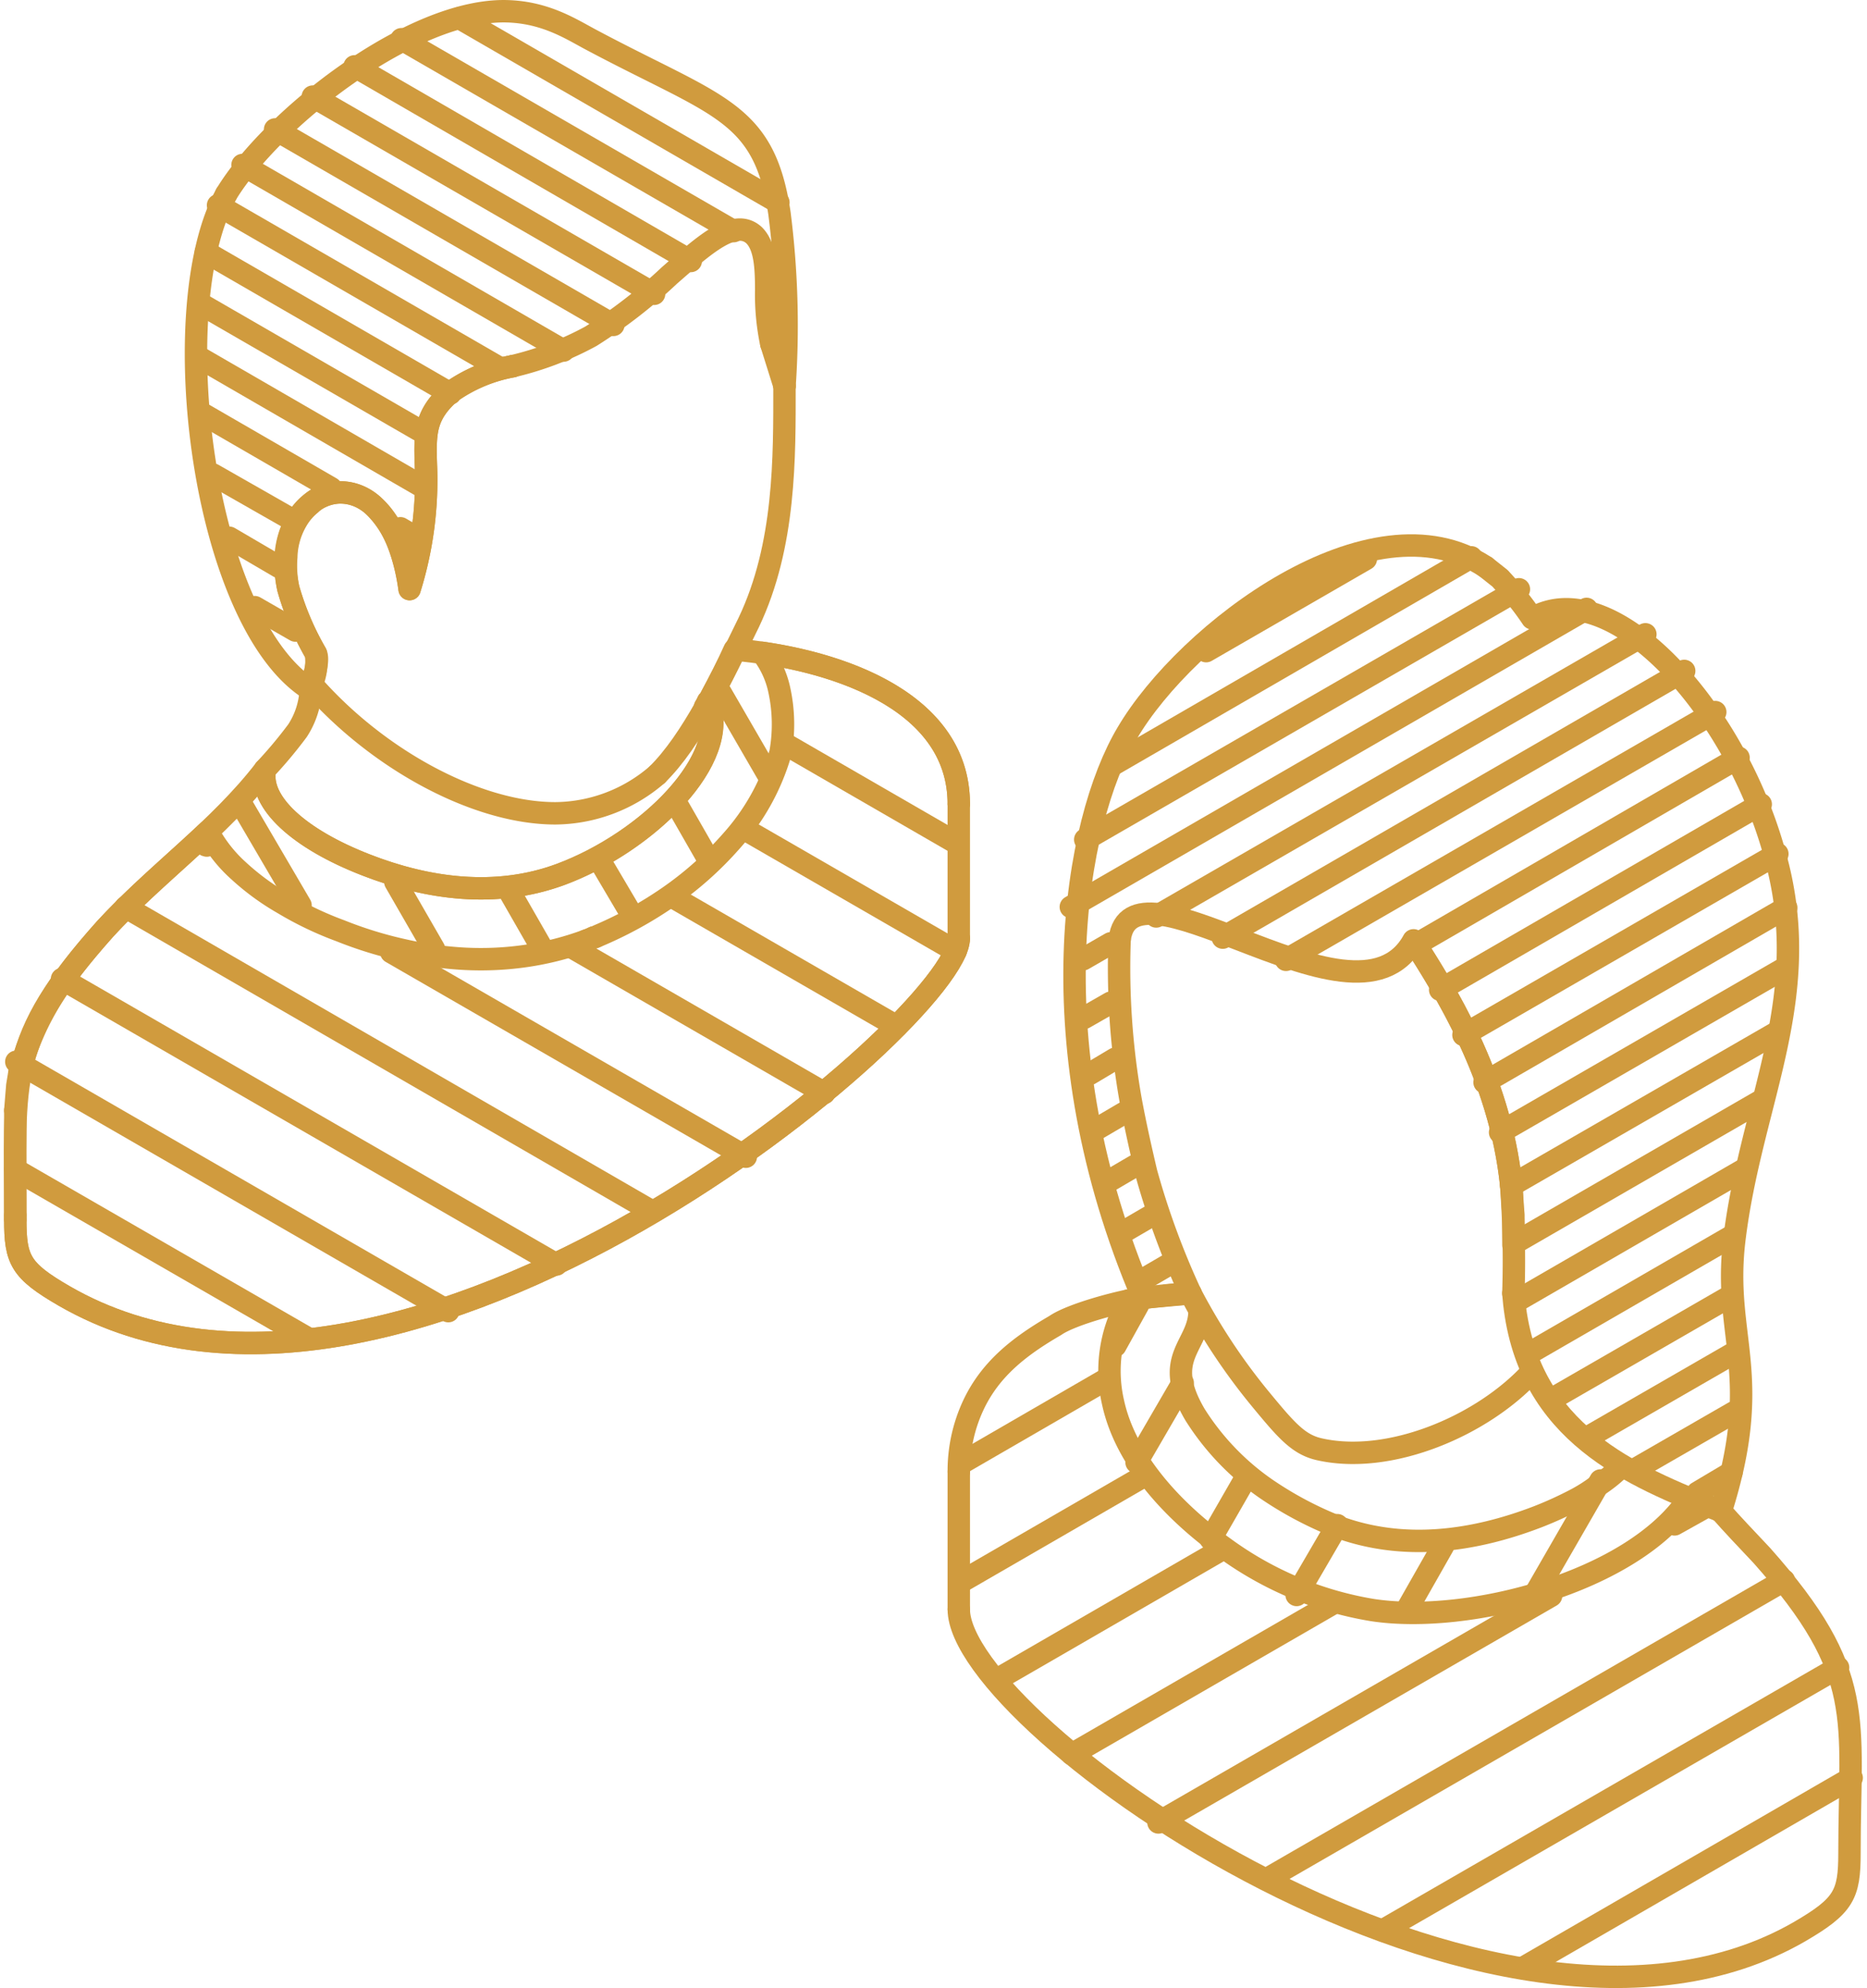 <svg xmlns="http://www.w3.org/2000/svg" width="166.635" height="177.378" viewBox="0 0 166.635 177.378"><defs><style>.a,.b,.c{fill:none;stroke:#d09b3e;stroke-linecap:round;stroke-width:2px;}.a,.b{stroke-linejoin:round;}.a{fill-rule:evenodd;}.c{stroke-miterlimit:10;}</style></defs><g transform="translate(-933.354 -3195.998)"><g transform="translate(934.693 3196.999)"><path class="a" d="M2630.151,1416.687c0-9.586-11.822-13.068-20.007-13.77-.635,1.42-1.365,2.83-2.091,4.185" transform="translate(-2545.917 -1345.958)"/><path class="a" d="M2503,1415.306c2.183,5.083-5.365,12.53-13.186,15.44-5.73,2.137-11.822,1.31-17.369-.854-5.911-2.3-9.549-5.547-9-8.484-4.093,5.31-9.73,9.293-14.278,14.222-8.911,9.994-8,13.323-8,25.908,0,3.61.455,4.557,4.364,6.821,30.283,17.487,79.844-24.835,79.844-31.9" transform="translate(-2441.141 -1353.736)"/><path class="a" d="M2612.516,1417.163c0-8.668-9.64-12.341-17.552-13.488a8.226,8.226,0,0,1,1.546,3.375,14.376,14.376,0,0,1,.09,5.556,20.144,20.144,0,0,1-4.365,7.848,30.675,30.675,0,0,1-5.365,4.828,35.179,35.179,0,0,1-6.547,3.638,1.484,1.484,0,0,1-.365.145" transform="translate(-2528.282 -1346.434)"/><path class="a" d="M2492.747,1456.248a26.793,26.793,0,0,1-5.275,1.346,28.01,28.01,0,0,1-5.547.263,32.117,32.117,0,0,1-5.456-.763,35.936,35.936,0,0,1-5.638-1.738,30.045,30.045,0,0,1-5.092-2.436,22.113,22.113,0,0,1-4-2.929,12.659,12.659,0,0,1-2.727-3.491c-3.093,2.909-6.366,5.62-9.185,8.711-3.546,3.993-6.275,7.576-7.639,12.851" transform="translate(-2441.797 -1373.317)"/><path class="a" d="M2441.574,1504.421l-.182,1.09-.09,1.1-.09,1.127" transform="translate(-2441.185 -1409.676)"/><path class="a" d="M2441.211,1497.2c0,3.61.455,4.557,4.364,6.821,30.282,17.487,79.844-24.835,79.844-31.9" transform="translate(-2441.185 -1389.402)"/><path class="a" d="M2505.15,1411.039c0-.018-.091-.064-.091-.082v.491a7.262,7.262,0,0,1-1.182,3.747,39.441,39.441,0,0,1-2.909,3.474c-.546,2.936,3.092,6.2,9,8.494,5.546,2.164,11.639,2.991,17.459.845,6.82-2.546,13.459-8.666,13.459-13.549a4.483,4.483,0,0,0-.364-1.882c-.091.173-.182.345-.272.49" transform="translate(-2478.663 -1351.006)"/><path class="a" d="M2595.1,1374.424c3.093-3.038,5.729-8.575,8.185-13.6,3.273-6.884,3.183-14.742,3.183-21.07" transform="translate(-2537.789 -1306.307)"/><path class="a" d="M2583.517,1312.443a21.087,21.087,0,0,1-.455-4.775c0-2.054-.092-3.955-1.092-4.928-1.729-1.555-4.365.819-7.549,3.6a45.448,45.448,0,0,1-7,5.42,27.88,27.88,0,0,1-7,2.674" transform="translate(-2516.015 -1282.764)"/><path class="a" d="M2526.316,1335.011a13.848,13.848,0,0,0-5.547,2.337c-2.274,2-2.274,3.611-2.182,6.466a32.564,32.564,0,0,1-1.457,11.076,18.364,18.364,0,0,0-.908-3.828,9.557,9.557,0,0,0-2.365-3.656,4.321,4.321,0,0,0-3.092-1.137,4.227,4.227,0,0,0-1.547.4,3.237,3.237,0,0,0-.909.627,5.294,5.294,0,0,0-1.272,1.5,6.719,6.719,0,0,0-.91,3.218,9.81,9.81,0,0,0,.181,2.829,25.343,25.343,0,0,0,2.456,5.783,5.114,5.114,0,0,1-.365,2.756c6,6.829,14.823,11.512,21.735,11.512a14.044,14.044,0,0,0,9.094-3.447" transform="translate(-2481.913 -1303.332)"/><path class="a" d="M2487.229,1293.773c-5.639,10.2-2.091,38.1,7.457,44.16.181-.509.909-2.538.545-3.193a25.353,25.353,0,0,1-2.456-5.783c-2.09-9.195,8.913-13.505,10.822.045a32.567,32.567,0,0,0,1.456-11.076c-.092-2.855-.092-4.466,2.182-6.466a13.841,13.841,0,0,1,5.547-2.337" transform="translate(-2468.38 -1277.445)"/><path class="a" d="M2541.61,1283.356a79.091,79.091,0,0,0-.455-15.423c-1.364-9.113-5.457-9.449-16.642-15.387-1.819-.947-4.093-2.519-7.639-2.629-8.457-.263-21.008,9.585-25.1,16.323" transform="translate(-2472.926 -1249.912)"/><line class="b" y1="11.993" transform="translate(84.234 70.728)"/><line class="b" x1="0.727" y2="0.3" transform="translate(50.95 82.631)"/><path class="a" d="M2441.211,1513.336v9.366" transform="translate(-2441.185 -1415.272)"/><line class="b" y2="0.373" transform="translate(0.026 107.429)"/><line class="b" x1="1.182" y1="3.765" transform="translate(67.502 29.679)"/><line class="c" x1="5.273" y1="9.002" transform="translate(20.214 70.773)"/><line class="c" x1="3.456" y1="5.994" transform="translate(33.945 77.684)"/><line class="c" x1="2.729" y1="4.757" transform="translate(44.221 78.693)"/><line class="c" x1="2.637" y1="4.464" transform="translate(52.314 75.993)"/><line class="c" x1="2.638" y1="4.601" transform="translate(59.134 70.873)"/><line class="c" x1="4.183" y1="7.221" transform="translate(62.954 60.769)"/><line class="c" x1="3.637" y1="2.091" transform="translate(21.396 53.167)"/><line class="c" x1="4.456" y1="2.609" transform="translate(19.122 46.975)"/><line class="c" x1="7.002" y1="3.991" transform="translate(17.668 41.337)"/><line class="c" x1="1.182" y1="0.691" transform="translate(34.4 46.129)"/><line class="c" x1="11.367" y1="6.574" transform="translate(16.849 35.98)"/><line class="c" x1="20.278" y1="11.73" transform="translate(16.304 30.815)"/><line class="c" x1="20.28" y1="11.712" transform="translate(16.394 26.014)"/><line class="c" x1="21.825" y1="12.612" transform="translate(17.031 21.495)"/><line class="c" x1="25.189" y1="14.55" transform="translate(18.122 17.311)"/><line class="c" x1="28.646" y1="16.56" transform="translate(20.305 13.718)"/><line class="c" x1="30.193" y1="17.442" transform="translate(23.213 10.545)"/><line class="c" x1="30.464" y1="17.597" transform="translate(26.579 7.616)"/><line class="c" x1="0.272" y1="0.136" transform="translate(67.865 26.642)"/><line class="c" x1="30.009" y1="17.368" transform="translate(30.307 4.917)"/><line class="c" x1="0.273" y1="0.154" transform="translate(67.592 21.622)"/><line class="c" x1="29.646" y1="17.124" transform="translate(34.49 2.497)"/><line class="c" x1="28.464" y1="16.45" transform="translate(39.673 0.614)"/><line class="c" x1="26.008" y1="14.996" transform="translate(0.026 103.346)"/><line class="c" x1="38.557" y1="22.252" transform="translate(0.116 93.726)"/><line class="c" x1="44.136" y1="25.472" transform="translate(4.193 86.346)"/><line class="c" x1="47.048" y1="27.184" transform="translate(9.876 79.938)"/><line class="c" x1="31.647" y1="18.251" transform="translate(33.581 83.95)"/><line class="c" x1="0.09" y1="0.028" transform="translate(17.031 74.41)"/><line class="c" x1="22.552" y1="13.012" transform="translate(49.678 83.505)"/><line class="c" x1="20.098" y1="11.593" transform="translate(58.589 78.967)"/><line class="c" x1="18.916" y1="10.913" transform="translate(65.046 72.938)"/><line class="c" x1="15.368" y1="8.875" transform="translate(68.684 65.352)"/></g><g transform="translate(1018.928 3244.666)"><path class="a" d="M3075.766,1434.256a12.622,12.622,0,0,1-2.277,1.833,14.341,14.341,0,0,1-1.782,1.129,33.284,33.284,0,0,1-3.464,1.583c-5.742,2.207-11.979,3.078-17.918.871a32.186,32.186,0,0,1-6.336-3.367,22.861,22.861,0,0,1-6.337-6.613c-3.048-5.181.4-6.083.4-9.275" transform="translate(-3016.566 -1352.145)"/><path class="a" d="M3069.167,1370.482a90.994,90.994,0,0,0-.2-9.652c-.99-9.711-6.04-17.571-8.713-21.76" transform="translate(-3019.668 -1303.765)"/><path class="a" d="M3131.417,1338.7a67.837,67.837,0,0,0,.99,14.364c.4,2.158.89,4.346,1.385,6.444a70.28,70.28,0,0,0,3.96,10.772" transform="translate(-3117.062 -1303.548)"/><path class="a" d="M3056.177,1416.631a54.182,54.182,0,0,0,6.137,9.3c2.377,2.881,3.465,4.168,5.347,4.594,6.336,1.435,14.652-2.14,19.007-6.941" transform="translate(-3035.486 -1349.893)"/><path class="a" d="M3152.107,1416.631c-.693.03-1.684.1-2.87.237-.4.03-.891.1-1.387.169-1.871.232-6.373,1.434-7.821,2.445-3.073,1.785-5.769,3.8-7.326,7.138a13.84,13.84,0,0,0-1.286,5.9" transform="translate(-3131.416 -1349.893)"/><path class="a" d="M2986.064,1473.31c0,10.355,48.014,44.36,75.041,28.759,3.961-2.307,4.456-3.3,4.456-6.99,0-12.147,1.583-16-7.821-26.57-1.485-1.574-2.672-2.821-3.662-3.95" transform="translate(-2986.064 -1378.397)"/><path class="a" d="M3073.429,1435.84c-4.978,7.464-19.7,11.25-28.215,9.949a30.942,30.942,0,0,1-13.265-5.572c-4.281-3.057-8.758-7.659-9.9-12.989a12.5,12.5,0,0,1,1.385-9.058" transform="translate(-3008.288 -1350.808)"/><path class="a" d="M3018.472,1344.181c3.861-12.146.2-15.4,1.187-24.046,1.486-12.6,7.326-21.89,3.564-34.779-3.662-13.1-14.651-24.879-21.581-20.829a25.193,25.193,0,0,0-1.782-2.356" transform="translate(-2950.459 -1258.03)"/><path class="a" d="M3062.95,1258.9l-1.089-1.208-1.288-1.019" transform="translate(-3013.549 -1254.761)"/><path class="a" d="M3103.132,1253.866c-10.2-6.763-26.73,5.891-31.976,14.8-4.752,7.939-8.217,27.927,1.386,50.4,0,.009,3.67-.346,4.038-.365" transform="translate(-3056.108 -1251.953)"/><path class="a" d="M3082.315,1335.319c.5-3.95,5.346-2.059,10.692-.01,6.237,2.405,12.87,4.97,15.543.079" transform="translate(-3067.96 -1300.161)"/><path class="a" d="M3060.331,1339.022c2.672,4.208,7.723,12.057,8.713,21.769.1.862.1,1.753.2,2.673v2.693" transform="translate(-3019.741 -1303.736)"/><line class="b" y2="12.287" transform="translate(0 82.626)"/><line class="b" y1="0.03" transform="translate(68.013 86.131)"/><path class="a" d="M3014.648,1416.6c.024.307.052.611.085.908,1.313,11.574,10.332,15.329,18.43,18.515" transform="translate(-2965.151 -1349.878)"/><line class="c" y1="1.808" x2="3.039" transform="translate(65.933 82.699)"/><line class="c" y1="4.959" x2="8.612" transform="translate(60.587 77.331)"/><line class="c" y1="7.533" x2="13.068" transform="translate(56.132 72.035)"/><line class="c" y1="9.187" x2="15.938" transform="translate(52.866 67.005)"/><line class="c" y1="10.524" x2="18.217" transform="translate(50.786 61.619)"/><line class="c" y1="11.731" x2="20.294" transform="translate(49.697 55.729)"/><line class="c" y1="12.691" x2="21.978" transform="translate(49.599 49.551)"/><line class="c" y1="13.69" x2="23.758" transform="translate(49.302 43.414)"/><line class="c" y1="14.731" x2="25.541" transform="translate(48.312 37.631)"/><line class="c" y1="1.268" x2="2.177" transform="translate(16.534 64.173)"/><line class="c" y1="15.582" x2="26.928" transform="translate(46.925 32.315)"/><line class="c" y1="1.268" x2="2.178" transform="translate(14.949 59.826)"/><line class="c" y1="16.156" x2="28.017" transform="translate(45.044 27.514)"/><line class="c" y1="1.276" x2="2.179" transform="translate(13.563 55.333)"/><line class="c" y1="16.553" x2="28.612" transform="translate(42.965 23.088)"/><line class="c" y1="1.336" x2="2.277" transform="translate(12.475 50.631)"/><line class="c" y1="16.799" x2="29.007" transform="translate(40.59 18.931)"/><line class="c" y1="1.357" x2="2.277" transform="translate(11.683 45.789)"/><line class="c" y1="22.105" x2="38.313" transform="translate(29.205 14.862)"/><line class="c" y1="1.357" x2="2.375" transform="translate(11.188 40.789)"/><line class="c" y1="23.798" x2="41.185" transform="translate(23.561 11.189)"/><line class="c" y1="1.426" x2="2.475" transform="translate(11.088 35.493)"/><line class="c" y1="25.176" x2="43.659" transform="translate(17.622 7.922)"/><line class="c" y1="26.591" x2="46.034" transform="translate(9.999 5.656)"/><line class="c" y1="22.334" x2="38.708" transform="translate(11.286 3.904)"/><line class="c" y1="18.502" x2="31.975" transform="translate(13.762 1.053)"/><line class="c" y1="8.226" x2="14.257" transform="translate(22.076 1.201)"/><line class="c" y1="10.056" x2="5.797" transform="translate(51.481 83.416)"/><line class="c" y1="5.574" x2="3.168" transform="translate(40.053 89.266)"/><line class="c" y1="6.228" x2="3.631" transform="translate(30.153 87.405)"/><line class="c" y1="5.397" x2="3.103" transform="translate(22.478 83.244)"/><line class="c" y1="7.09" x2="4.12" transform="translate(15.866 74.709)"/><line class="c" y1="3.653" x2="2.029" transform="translate(13.972 67.753)"/><line class="c" y1="16.879" x2="29.205" transform="translate(50.489 109.95)"/><line class="c" y1="23.389" x2="40.542" transform="translate(37.94 100.112)"/><line class="c" y1="26.622" x2="46.125" transform="translate(27.526 92.342)"/><line class="c" y1="20.225" x2="35.046" transform="translate(17.82 93.705)"/><line class="c" y1="1.629" x2="2.917" transform="translate(63.881 85.708)"/><line class="c" y1="13.435" x2="23.265" transform="translate(10.098 94.407)"/><line class="c" y1="11.672" x2="20.195" transform="translate(3.365 89.527)"/><line class="c" y1="9.444" x2="16.335" transform="translate(0.297 82.963)"/><line class="c" y1="7.275" x2="12.573" transform="translate(0.495 74.45)"/></g></g></svg>